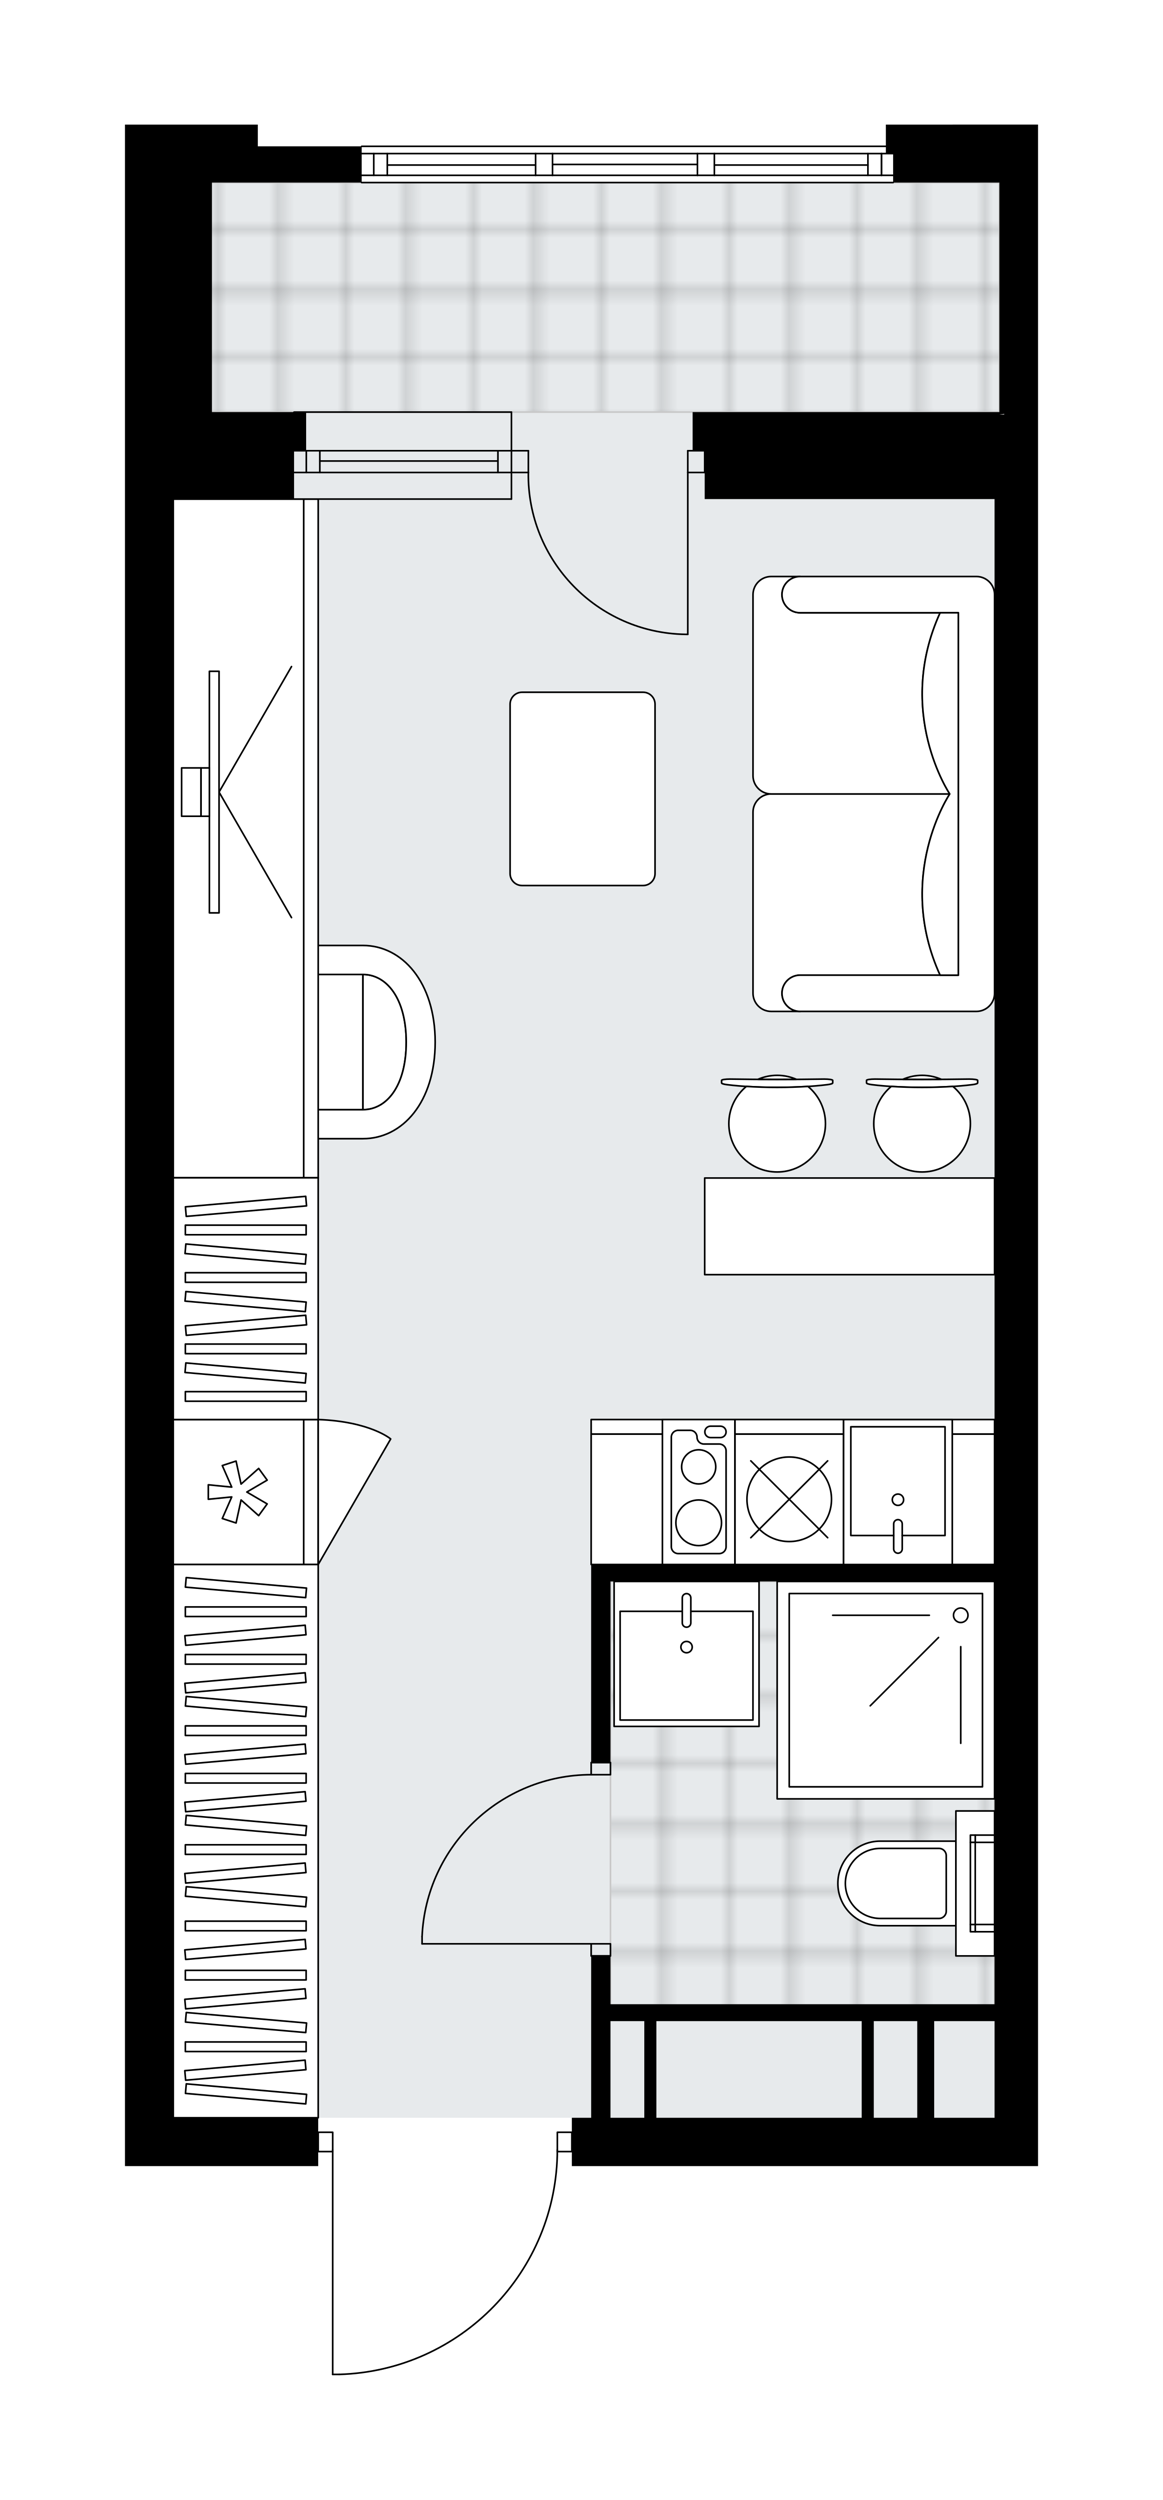 <svg xmlns="http://www.w3.org/2000/svg" xmlns:xlink="http://www.w3.org/1999/xlink" height="2000px" id="Layer_1" style="enable-background:new 0 0 930.65 2000;" version="1.1" viewBox="0 0 930.65 2000" width="930.65px" x="0px" y="0px" xml:space="preserve">
<style type="text/css">
	.st0{fill:none;}
	.st1{opacity:0.25;fill:none;stroke:#070606;stroke-width:0.4;stroke-miterlimit:10;}
	.st2{fill:#FFFFFF;}
	.st3{fill:#E7EAEC;}
	.st4{fill:url(#SVGID_1_);stroke:#C8C8C8;stroke-width:1.3;stroke-miterlimit:10;}
	
		.st5{fill:url(#SVGID_00000183949774765483665440000002826366930037664422_);stroke:#C8C8C8;stroke-width:1.3;stroke-miterlimit:10;}
	.st6{fill:none;stroke:#000000;stroke-width:1.3;stroke-linecap:round;stroke-linejoin:round;stroke-miterlimit:10;}
	.st7{fill:none;stroke:#000000;stroke-width:1.3;stroke-linecap:round;stroke-linejoin:round;}
	.st8{fill:none;stroke:#000000;stroke-width:1.3;stroke-linecap:round;stroke-linejoin:round;stroke-dasharray:9.957,9.957;}
	.st9{fill:none;stroke:#000000;stroke-width:1.3;stroke-linecap:round;stroke-linejoin:round;stroke-dasharray:9.83,9.83;}
	.st10{fill:#FFFFFF;stroke:#000000;stroke-width:1.3;stroke-linecap:round;stroke-linejoin:round;stroke-miterlimit:10;}
	.st11{font-family:'Arial-BoldMT';}
	.st12{font-size:101.311px;}
	.st13{font-size:85.724px;}
	.st14{font-family:'ArialMT';}
	.st15{font-size:40px;}
</style>
<pattern height="14.57" id="New_Pattern_Swatch_2" patternUnits="userSpaceOnUse" style="overflow:visible;" viewBox="7.49 -22.06 14.57 14.57" width="14.57" x="-535.03" y="0.49">
	<g>
		<rect class="st0" height="14.57" width="14.57" x="7.49" y="-22.06" />
		<g>
			<rect class="st1" height="7.29" width="7.29" x="14.77" y="-7.49" />
		</g>
		<g>
			<rect class="st1" height="7.29" width="7.29" x="0.2" y="-7.49" />
		</g>
		<g>
			<rect class="st1" height="7.29" width="7.29" x="22.06" y="-14.77" />
		</g>
		<g>
			<rect class="st1" height="7.29" width="7.29" x="7.49" y="-14.77" />
			<rect class="st1" height="7.29" width="7.29" x="14.77" y="-22.06" />
		</g>
		<g>
			<rect class="st1" height="7.29" width="7.29" x="0.2" y="-22.06" />
		</g>
		<g>
			<rect class="st1" height="7.29" width="7.29" x="22.06" y="-29.35" />
		</g>
		<g>
			<rect class="st1" height="7.29" width="7.29" x="7.49" y="-29.35" />
		</g>
	</g>
</pattern>
<path class="st2" d="M830.65,99.68v3.87v19.33v23.2v185.56v28.99v38.66v351.18v943.89v25.13v13.53H457.59v-10.95  h-10.97c-0.54,46.41-18.59,90.22-50.97,123.57c-32.88,33.87-76.98,53.29-124.16,54.69c-0.01,0-0.01,0-0.02,0c0,0,0,0,0,0h-5.24  c-0.36,0-0.65-0.29-0.65-0.65v-177.61h-10.95h0v10.95H138.66H100v-347.93V495.93V148V119v-15.46v-3.87h67.65h19.33h19.33v3.87v13.53  h82.47c0-0.36,0.29-0.65,0.65-0.65h419.45v-12.88v-3.87h38.66h14.73H830.65z" id="background" />
<g id="floor">
	
		<rect class="st3" height="1548.29" transform="matrix(-1 -1.224647e-16 1.224647e-16 -1 938.384 1840.417)" width="661.07" x="138.66" y="146.07" />
	<pattern id="SVGID_1_" patternTransform="matrix(6.819 0 0 6.819 38548.41 30303.191)" xlink:href="#New_Pattern_Swatch_2">
	</pattern>
	<polygon class="st4" points="799.73,329.7 167.65,329.7 167.65,146.07 799.73,146.07  " />
	
		<pattern id="SVGID_00000062905417359506857560000005961716864827006885_" patternTransform="matrix(6.819 0 0 6.819 38548.41 30303.191)" xlink:href="#New_Pattern_Swatch_2">
	</pattern>
	
		<polygon points="   646.06,1610.27 646.06,1610.27 795.86,1610.27 795.86,1265.24 488.52,1265.24 488.52,1610.27  " style="fill:url(#SVGID_00000062905417359506857560000005961716864827006885_);stroke:#C8C8C8;stroke-width:1.3;stroke-miterlimit:10;" />
	<g id="LWPOLYLINE_00000132057278779290975990000013484589994314883216_">
		<rect class="st6" height="15.46" width="11.6" x="446" y="1705.95" />
	</g>
	<g id="LWPOLYLINE_00000116957800710734804420000010617024512285068701_">
		<rect class="st6" height="15.46" width="11.6" x="254.64" y="1705.95" />
	</g>
	<g id="LWPOLYLINE_00000145037093364678441560000013710878935647012492_">
		<path class="st6" d="M271.47,1899.68c97.21-2.88,174.52-82.51,174.53-179.76" />
	</g>
	<g id="LINE_00000031891968060082414840000007529392779237958074_">
		<line class="st6" x1="266.23" x2="266.23" y1="1719.91" y2="1899.68" />
	</g>
	<g id="LINE_00000034810857114346268410000016432542651641663146_">
		<line class="st6" x1="266.23" x2="271.47" y1="1899.68" y2="1899.68" />
	</g>
	<g id="LWPOLYLINE_00000148624641916175068140000010514183269379537084_">
		<rect class="st6" height="9.66" width="15.46" x="473.06" y="1555.18" />
	</g>
	<g id="LWPOLYLINE_00000168817007208420799850000013129596861200791953_">
		<rect class="st6" height="9.66" width="15.46" x="473.06" y="1410.21" />
	</g>
	<g id="LINE_00000052789831563004021670000011950658819265161908_">
		<line class="st6" x1="473.06" x2="488.52" y1="1564.84" y2="1564.84" />
	</g>
	<g id="LINE_00000083771939853489745520000009551586754942771102_">
		<line class="st6" x1="473.06" x2="488.52" y1="1410.21" y2="1410.21" />
	</g>
	<g id="LINE_00000139996109004664736550000009599474615158440332_">
		<line class="st6" x1="473.06" x2="337.75" y1="1555.18" y2="1555.18" />
	</g>
	<g id="ARC_00000072972862322935114250000004819117320676843449_">
		<path class="st6" d="M337.75,1549.38c3.22-72.4,62.83-129.46,135.31-129.51" />
	</g>
	<g id="LINE_00000013189584648944229720000013724535632729750916_">
		<line class="st6" x1="337.75" x2="337.75" y1="1555.18" y2="1549.38" />
	</g>
	<g id="ARC_00000019667104541852930450000017777420198803336882_">
		<path class="st6" d="M550.38,507.53c-0.63,0-1.27,0-1.9-0.01c-70.46-1.05-126.73-59.03-125.68-129.49" />
	</g>
	<g id="LINE_00000127006714274263358880000005128491766828869777_">
		<line class="st6" x1="550.38" x2="550.38" y1="378.02" y2="507.53" />
	</g>
	<g id="LINE_00000097502645855502433010000015706356333474291341_">
		<line class="st6" x1="409.27" x2="422.8" y1="378.02" y2="378.02" />
	</g>
	<g id="LINE_00000003087811708609051190000013730256206799123082_">
		<line class="st6" x1="422.8" x2="422.8" y1="378.02" y2="360.62" />
	</g>
	<g id="LINE_00000090293432196732313550000002176756498330835606_">
		<line class="st6" x1="422.8" x2="409.27" y1="360.62" y2="360.62" />
	</g>
	<g id="LINE_00000091700655505362500110000016386238597497604024_">
		<line class="st6" x1="563.91" x2="550.38" y1="360.62" y2="360.62" />
	</g>
	<g id="LINE_00000147209133323504283230000002459724759767139984_">
		<line class="st6" x1="550.38" x2="550.38" y1="360.62" y2="378.02" />
	</g>
	<g id="LINE_00000059275976710120735930000000028125261155128977_">
		<line class="st6" x1="550.38" x2="563.91" y1="378.02" y2="378.02" />
	</g>
	<g id="LINE_00000076603429827333968810000004741207325859175555_">
		<line class="st6" x1="563.91" x2="563.91" y1="360.62" y2="378.02" />
	</g>
	<g id="LINE_00000170265919961493108180000009908289466310850698_">
		<line class="st6" x1="714.68" x2="289.43" y1="146.07" y2="146.07" />
	</g>
	<g id="LINE_00000093864861658242983720000007723811460557885371_">
		<line class="st6" x1="705.36" x2="705.36" y1="140.27" y2="122.87" />
	</g>
	<g id="LINE_00000018931216430712212630000005291989507448258460_">
		<line class="st6" x1="299.09" x2="299.09" y1="140.27" y2="122.87" />
	</g>
	<g id="LINE_00000106838624974944713660000014101976306792878760_">
		<line class="st6" x1="571.64" x2="694.53" y1="132.05" y2="132.05" />
	</g>
	<g id="LINE_00000106866821656006644900000008389865320802368415_">
		<line class="st6" x1="309.92" x2="428.6" y1="132.05" y2="132.05" />
	</g>
	<g id="LINE_00000055704244810860553880000009715627088562859396_">
		<line class="st6" x1="309.92" x2="309.92" y1="122.87" y2="140.27" />
	</g>
	<g id="LINE_00000080898929490493342040000017624133769114980502_">
		<line class="st6" x1="705.36" x2="705.36" y1="140.27" y2="122.87" />
	</g>
	<g id="LINE_00000157284800211411471090000001448050112523518655_">
		<line class="st6" x1="694.53" x2="694.53" y1="122.87" y2="140.27" />
	</g>
	<g id="LINE_00000033367794173539933630000008488306508438694283_">
		<line class="st6" x1="558.11" x2="558.11" y1="140.27" y2="122.87" />
	</g>
	<g id="LINE_00000124863316675808935830000009147789006492530849_">
		<line class="st6" x1="558.11" x2="571.64" y1="122.87" y2="122.87" />
	</g>
	<g id="LINE_00000163789869336069094310000004440850161304753307_">
		<line class="st6" x1="571.64" x2="571.64" y1="122.87" y2="140.27" />
	</g>
	<g id="LINE_00000000923601713168820680000017843645981303404685_">
		<line class="st6" x1="571.64" x2="558.11" y1="140.27" y2="140.27" />
	</g>
	<g id="LINE_00000101822800053619970120000016416759460429804447_">
		<line class="st6" x1="289.43" x2="714.68" y1="117.07" y2="117.07" />
	</g>
	<g id="LINE_00000169550928227162074260000008397473361359932350_">
		<line class="st6" x1="428.6" x2="428.6" y1="140.27" y2="122.87" />
	</g>
	<g id="LINE_00000051358716720270705700000002953322147052590482_">
		<line class="st6" x1="428.6" x2="442.13" y1="122.87" y2="122.87" />
	</g>
	<g id="LINE_00000083065438823537858370000011263686376983433888_">
		<line class="st6" x1="442.13" x2="442.13" y1="122.87" y2="140.27" />
	</g>
	<g id="LINE_00000051382122117465790900000001474231734408669841_">
		<line class="st6" x1="442.13" x2="428.6" y1="140.27" y2="140.27" />
	</g>
	<g id="LINE_00000133516478893610647600000009862560375757449602_">
		<line class="st6" x1="442.13" x2="558.11" y1="131.57" y2="131.57" />
	</g>
	<g id="LWPOLYLINE_00000015330910439315149020000012519449818488107393_">
		<line class="st6" x1="428.6" x2="289.43" y1="140.27" y2="140.27" />
	</g>
	<g id="LWPOLYLINE_00000182502525971957368150000011507996900050575751_">
		<line class="st6" x1="442.13" x2="558.11" y1="140.27" y2="140.27" />
	</g>
	<g id="LWPOLYLINE_00000182495994954629242520000009952965857818381699_">
		<line class="st6" x1="571.64" x2="714.68" y1="140.27" y2="140.27" />
	</g>
	<g id="LWPOLYLINE_00000034058250769910527370000007595952679744695444_">
		<line class="st6" x1="428.6" x2="289.43" y1="122.87" y2="122.87" />
	</g>
	<g id="LWPOLYLINE_00000062160624840978878480000014096313320144061061_">
		<line class="st6" x1="442.13" x2="558.11" y1="122.87" y2="122.87" />
	</g>
	<g id="LWPOLYLINE_00000025422905970843145930000005041544791229584037_">
		<line class="st6" x1="571.64" x2="714.68" y1="122.87" y2="122.87" />
	</g>
	<g id="LINE_00000062897342611492860550000015489941903423948450_">
		<line class="st6" x1="409.27" x2="235.31" y1="378.02" y2="378.02" />
	</g>
	<g id="LINE_00000008114798899926181820000003112649318643464064_">
		<line class="st6" x1="409.27" x2="235.31" y1="360.62" y2="360.62" />
	</g>
	<g id="LINE_00000147205807249926493350000004961330831662030987_">
		<line class="st6" x1="398.45" x2="255.93" y1="368.84" y2="368.84" />
	</g>
	<g id="LINE_00000131345924163972959100000017401150047497301148_">
		<line class="st6" x1="245.11" x2="245.11" y1="378.02" y2="360.62" />
	</g>
	<g id="LINE_00000142167669747907619590000005912434738825035661_">
		<line class="st6" x1="398.45" x2="398.45" y1="378.02" y2="360.62" />
	</g>
	<g id="LINE_00000106869679829353714880000003949027594324429209_">
		<line class="st6" x1="409.27" x2="235.31" y1="399.28" y2="399.28" />
	</g>
	<g id="LINE_00000162340192677165586630000010765188008764556205_">
		<line class="st6" x1="235.31" x2="409.27" y1="329.7" y2="329.7" />
	</g>
	<g id="LINE_00000114065186891512149230000018320502537087487370_">
		<line class="st6" x1="255.93" x2="255.93" y1="378.03" y2="360.64" />
	</g>
	<g id="LINE_00000075125952179386683610000002585224264597707455_">
		<line class="st6" x1="409.27" x2="409.27" y1="399.28" y2="329.7" />
	</g>
	<g>
		<polygon points="206.31,103.54 206.31,99.68 186.98,99.68 167.65,99.68 100,99.68 100,103.54 100,119 100,148 100,495.93     100,1385.08 100,1733.01 138.66,1733.01 254.64,1733.01 254.64,1694.35 142.95,1694.35 138.66,1694.69 138.66,1385.08     138.66,495.93 138.66,399.28 235.31,399.28 235.31,360.62 244.97,360.62 244.97,331.63 244.97,329.7 169.59,329.7 169.59,148.06     169.59,146.07 289.43,146.07 289.43,122.87 289.43,117.07 206.31,117.07   " />
		<path d="M762.27,99.68h-14.73h-38.66v3.87v19.33h5.8v23.2h85.05V329.7H554.24v1.93v28.99h9.66v38.66h231.95v852.43h-89.85h-21.99    h-195.5h-15.46v158.5h15.46v-144.97h307.34v338.26H488.52v-38.66h-15.46v129.51h-15.46v38.66h373.06v-13.53v-25.13V750.46V399.28    v-38.66v-28.99V146.07v-23.2v-19.33v-3.87H762.27z M488.52,1694.35v-77.32h27.06v77.32H488.52z M525.25,1694.35v-77.32h164.3    v77.32H525.25z M699.21,1694.35v-77.32H734v77.32H699.21z M747.54,1694.35v-16.79v-60.53h48.32v77.32H747.54z M803.59,331.15v0.48    h-3.87L803.59,331.15z" />
	</g>
</g>
<g id="mebel">
	<g>
		<g>
			<g>
				<path class="st10" d="M193.69,873.37v-79.3c0-7.98,6.47-14.45,14.45-14.45h82.29v108.2h-82.29      C200.16,887.82,193.69,881.35,193.69,873.37z" />
				<path class="st10" d="M290.44,779.62c18.78,0,34.64,18.89,34.64,54.12s-15.67,54.08-34.64,54.08V779.62z" />
				<path class="st10" d="M290.44,911.02c31.66,0,57.79-29.23,57.79-77.27c0-48.04-26.47-77.32-57.79-77.32h-82.25v23.2h82.25      c18.78,0,34.64,18.89,34.64,54.12s-15.67,54.08-34.64,54.08h-82.25v23.2H290.44z" />
			</g>
		</g>
		<g>
			
				<rect class="st10" height="104.38" transform="matrix(-2.882740e-10 -1 1 -2.882740e-10 -479.98 861.676)" width="542.96" x="-80.63" y="618.64" />
			
				<rect class="st10" height="11.6" transform="matrix(-1.541087e-10 -1 1 -1.541087e-10 -421.992 919.665)" width="542.96" x="-22.65" y="665.03" />
		</g>
		<g>
			<g>
				<g id="LINE_00000037690094432705671870000003756269722803843256_">
					<line class="st10" x1="175.29" x2="233.28" y1="633.72" y2="734.15" />
				</g>
				<g id="LINE_00000098943312088907711730000008206764101447534211_">
					<line class="st10" x1="175.29" x2="233.28" y1="633.72" y2="533.28" />
				</g>
			</g>
			
				<rect class="st10" height="193.29" transform="matrix(-1 1.844452e-10 -1.844452e-10 -1 342.854 1267.432)" width="7.73" x="167.56" y="537.07" />
			<rect class="st10" height="38.66" width="6.77" x="160.8" y="614.39" />
			
				<rect class="st10" height="38.66" transform="matrix(-1 1.812691e-10 -1.812691e-10 -1 306.128 1267.432)" width="15.46" x="145.33" y="614.39" />
		</g>
	</g>
	<g>
		
			<rect class="st10" height="104.38" transform="matrix(-1 -1.224647e-16 1.224647e-16 -1 1268.914 2399.016)" width="322.8" x="473.06" y="1147.32" />
		
			<rect class="st10" height="11.6" transform="matrix(-1 -1.224647e-16 1.224647e-16 -1 1268.914 2283.04)" width="322.8" x="473.06" y="1135.72" />
	</g>
	<g>
		
			<rect class="st10" height="104.38" transform="matrix(4.481730e-11 1 -1 4.481730e-11 1384.564 1002.867)" width="115.98" x="132.86" y="1141.53" />
		
			<rect class="st10" height="11.6" transform="matrix(4.481730e-11 1 -1 4.481730e-11 1442.552 944.879)" width="115.98" x="190.85" y="1187.92" />
		<polygon class="st10" points="185.45,1189.79 166.69,1187.92 166.69,1199.51 185.45,1197.64 177.87,1214.9 188.9,1218.49     192.91,1200.06 206.99,1212.61 213.8,1203.23 197.52,1193.72 213.8,1184.2 206.99,1174.82 192.91,1187.37 188.9,1168.94     177.87,1172.53   " />
		<path class="st10" d="M254.64,1251.7l57.99-100.44c0,0-16.32-13.99-57.99-15.54V1251.7z" />
	</g>
	<g>
		
			<rect class="st10" height="104.38" transform="matrix(-1 -8.925317e-11 8.925317e-11 -1 1263.117 2399.029)" width="86.98" x="588.07" y="1147.32" />
		
			<rect class="st10" height="11.6" transform="matrix(-1 -8.925317e-11 8.925317e-11 -1 1263.117 2283.052)" width="86.98" x="588.07" y="1135.73" />
		<circle class="st10" cx="631.56" cy="1199.51" r="33.83" />
		<line class="st10" x1="600.81" x2="662.31" y1="1230.27" y2="1168.76" />
		<line class="st10" x1="600.81" x2="662.31" y1="1168.76" y2="1230.27" />
	</g>
	<g>
		
			<rect class="st10" height="115.98" transform="matrix(-1 -1.224647e-16 1.224647e-16 -1 1118.146 2387.431)" width="57.99" x="530.08" y="1135.73" />
		<path class="st10" d="M581.03,1237.49v-76.7c0-3.03-2.45-5.48-5.48-5.48h-12.29c-3.03,0-5.48-2.45-5.48-5.48l0,0    c0-3.03-2.45-5.48-5.48-5.48h-9.62c-3.03,0-5.48,2.45-5.48,5.48v87.66c0,3.03,2.45,5.48,5.48,5.48h32.87    C578.57,1242.97,581.03,1240.52,581.03,1237.49z" />
		<path class="st10" d="M568.59,1141.02h7.87c2.52,0,4.57,2.04,4.57,4.57l0,0c0,2.52-2.04,4.57-4.57,4.57h-7.87    c-2.52,0-4.57-2.04-4.57-4.57l0,0C564.03,1143.06,566.07,1141.02,568.59,1141.02z" />
		<circle class="st10" cx="559.11" cy="1173.57" r="13.66" />
		<circle class="st10" cx="559.11" cy="1218.32" r="18.26" />
	</g>
	<g>
		<g id="LWPOLYLINE_00000168804758842659525080000000107520639215967935_">
			<rect class="st10" height="115.98" width="86.98" x="675.05" y="1135.73" />
		</g>
		<g id="SPLINE_00000118398132535302176060000017570981928795957181_">
			<path class="st6" d="M718.56,1215.8L718.56,1215.8c1.89,0,3.42,1.53,3.42,3.42v20.04c0,1.89-1.53,3.42-3.42,3.42l0,0     c-1.89,0-3.42-1.53-3.42-3.42v-20.04C715.14,1217.33,716.67,1215.8,718.56,1215.8z" />
		</g>
		<g id="CIRCLE_00000064356192627959874400000003713743573771253150_">
			<circle class="st6" cx="718.56" cy="1199.87" r="4.54" />
		</g>
		<g id="LWPOLYLINE_00000072998280080202627480000009769180316568553614_">
			<polyline class="st6" points="721.94,1228.5 756.23,1228.5 756.23,1141.51 680.85,1141.51 680.85,1228.5 715.1,1228.5    " />
		</g>
	</g>
	<g>
		<rect class="st10" height="442.64" width="115.98" x="138.66" y="1251.7" />
		<g>
			<rect class="st10" height="7.68" width="96.65" x="148.32" y="1285.65" />
			<rect class="st10" height="7.68" width="96.65" x="148.32" y="1323.71" />
			<rect class="st10" height="7.68" width="96.65" x="148.32" y="1380.8" />
			<rect class="st10" height="7.68" width="96.65" x="148.32" y="1418.85" />
			<rect class="st10" height="7.68" width="96.65" x="148.32" y="1475.94" />
			
				<rect class="st10" height="7.68" transform="matrix(0.996 0.087 -0.087 0.996 111.477 -12.304)" width="96.65" x="148.32" y="1266.62" />
			
				<rect class="st10" height="7.68" transform="matrix(0.996 0.087 -0.087 0.996 119.769 -11.942)" width="96.65" x="148.32" y="1361.77" />
			
				<rect class="st10" height="7.68" transform="matrix(0.996 0.087 -0.087 0.996 128.061 -11.58)" width="96.65" x="148.32" y="1456.91" />
			
				<rect class="st10" height="7.68" transform="matrix(0.996 -0.087 0.087 0.996 -113.297 22.118)" width="96.65" x="148.32" y="1304.68" />
			
				<rect class="st10" height="7.68" transform="matrix(0.996 -0.087 0.087 0.996 -116.614 22.263)" width="96.65" x="148.32" y="1342.74" />
			
				<rect class="st10" height="7.68" transform="matrix(0.996 -0.087 0.087 0.996 -121.589 22.48)" width="96.65" x="148.32" y="1399.82" />
			
				<rect class="st10" height="7.68" transform="matrix(0.996 -0.087 0.087 0.996 -124.906 22.625)" width="96.65" x="148.32" y="1437.88" />
			
				<rect class="st10" height="7.68" transform="matrix(0.996 0.087 -0.087 0.996 133.036 -11.363)" width="96.65" x="148.32" y="1513.99" />
			
				<rect class="st10" height="7.68" transform="matrix(0.996 -0.087 0.087 0.996 -129.881 22.842)" width="96.65" x="148.32" y="1494.97" />
			<rect class="st10" height="7.68" width="96.65" x="148.32" y="1537.05" />
			<rect class="st10" height="7.68" width="96.65" x="148.32" y="1576.39" />
			
				<rect class="st10" height="7.68" transform="matrix(0.996 -0.087 0.087 0.996 -135.207 23.075)" width="96.65" x="148.32" y="1556.08" />
			<rect class="st10" height="7.68" width="96.65" x="148.32" y="1633.69" />
			
				<rect class="st10" height="7.68" transform="matrix(0.996 0.087 -0.087 0.996 141.81 -10.98)" width="96.65" x="148.32" y="1614.66" />
			
				<rect class="st10" height="7.68" transform="matrix(0.996 -0.087 0.087 0.996 -138.655 23.225)" width="96.65" x="148.32" y="1595.63" />
			
				<rect class="st10" height="7.68" transform="matrix(0.996 0.087 -0.087 0.996 146.785 -10.763)" width="96.65" x="148.32" y="1671.75" />
			
				<rect class="st10" height="7.68" transform="matrix(0.996 -0.087 0.087 0.996 -143.63 23.443)" width="96.65" x="148.32" y="1652.72" />
		</g>
	</g>
	<g>
		
			<rect class="st10" height="193.42" transform="matrix(-1 1.440744e-10 -1.440744e-10 -1 393.294 2078.037)" width="115.98" x="138.66" y="942.31" />
		<g>
			
				<rect class="st10" height="7.68" transform="matrix(-1 1.347579e-10 -1.347579e-10 -1 393.294 1968.063)" width="96.65" x="148.32" y="980.19" />
			
				<rect class="st10" height="7.68" transform="matrix(-1 1.347579e-10 -1.347579e-10 -1 393.294 2044.177)" width="96.65" x="148.32" y="1018.25" />
			
				<rect class="st10" height="7.68" transform="matrix(-1 1.347579e-10 -1.347579e-10 -1 393.294 2158.348)" width="96.65" x="148.32" y="1075.33" />
			
				<rect class="st10" height="7.68" transform="matrix(-1 1.347579e-10 -1.347579e-10 -1 393.294 2234.462)" width="96.65" x="148.32" y="1113.39" />
			
				<rect class="st10" height="7.68" transform="matrix(-0.996 0.087 -0.087 -0.996 476.651 1909.195)" width="96.65" x="148.32" y="961.16" />
			
				<rect class="st10" height="7.68" transform="matrix(-0.996 0.087 -0.087 -0.996 484.944 2099.118)" width="96.65" x="148.32" y="1056.31" />
			
				<rect class="st10" height="7.68" transform="matrix(-0.996 -0.087 0.087 -0.996 305.123 2019.442)" width="96.65" x="148.32" y="999.22" />
			
				<rect class="st10" height="7.68" transform="matrix(-0.996 -0.087 0.087 -0.996 301.807 2095.411)" width="96.65" x="148.32" y="1037.28" />
			
				<rect class="st10" height="7.68" transform="matrix(-0.996 -0.087 0.087 -0.996 296.831 2209.365)" width="96.65" x="148.32" y="1094.36" />
		</g>
	</g>
	<g>
		<path class="st10" d="M640.26,780.19L640.26,780.19c-8.01,0-14.5,6.49-14.5,14.5v0c0,8.01,6.49,14.5,14.5,14.5l0,0h-23.14    c-8.04,0-14.55-6.51-14.55-14.55V649.78c0-8.01,6.56-14.57,14.57-14.57l142.88,0c0,0-43.98,65.38-7.71,144.97H640.26z" />
		<path class="st10" d="M640.26,490.25L640.26,490.25c-8.01,0-14.5-6.49-14.5-14.5v0c0-8.01,6.49-14.5,14.5-14.5l0,0h-23.14    c-8.04,0-14.55,6.51-14.55,14.55v144.85c0,8.01,6.56,14.57,14.57,14.57l142.88,0c0,0-43.98-65.37-7.71-144.97H640.26z" />
		<path class="st10" d="M781.36,809.18h-141.1c-8.01,0-14.5-6.49-14.5-14.5l0,0c0-8.01,6.49-14.5,14.5-14.5h126.61V490.25H640.26    c-8.01,0-14.5-6.49-14.5-14.5v0c0-8.01,6.49-14.5,14.5-14.5h141.1c8.01,0,14.5,6.49,14.5,14.5v318.94    C795.86,802.66,789.34,809.18,781.36,809.18z" />
		<path class="st10" d="M752.31,490.25c-36.27,79.59,7.71,144.97,7.71,144.97v0.01c0,0-43.98,65.38-7.71,144.97h14.56V490.25    L752.31,490.25z" />
	</g>
	<g>
		<g>
			<g id="LINE_00000088817804490291672340000010755351236746331040_">
				<path class="st10" d="M662.08,867.79c-23.4,2.94-56.98,2.94-80.38,0c-2.7-0.34-4.27-0.85-4.27-1.38v-0.13v-1.91      c0-0.58,3.03-1.04,6.77-1.04c25.06,0.4,50.32,0.4,75.38,0c3.74,0,6.77,0.47,6.77,1.04v1.91v0.13      C666.35,866.95,664.78,867.46,662.08,867.79z" />
			</g>
			<g>
				<path class="st10" d="M637.19,863.5c-4.69-2.03-9.86-3.16-15.3-3.16s-10.61,1.13-15.3,3.16      C616.8,863.57,626.99,863.57,637.19,863.5z" />
				<path class="st10" d="M646.52,869.2c-15.76,1.02-33.48,1.02-49.25,0c-8.57,7.09-14.04,17.81-14.04,29.8      c0,21.35,17.31,38.66,38.66,38.66c21.35,0,38.66-17.31,38.66-38.66C660.55,887.01,655.09,876.29,646.52,869.2z" />
			</g>
		</g>
		<g>
			<g id="LINE_00000005953528617758855890000000817675157083430528_">
				<path class="st10" d="M778.06,867.79c-23.4,2.94-56.98,2.94-80.38,0c-2.7-0.34-4.27-0.85-4.27-1.38v-0.13v-1.91      c0-0.58,3.03-1.04,6.77-1.04c25.06,0.4,50.32,0.4,75.38,0c3.74,0,6.77,0.47,6.77,1.04v1.91v0.13      C782.33,866.95,780.76,867.46,778.06,867.79z" />
			</g>
			<g>
				<path class="st10" d="M753.17,863.5c-4.69-2.03-9.86-3.16-15.3-3.16c-5.44,0-10.61,1.13-15.3,3.16      C732.78,863.57,742.96,863.57,753.17,863.5z" />
				<path class="st10" d="M762.49,869.2c-15.76,1.02-33.48,1.02-49.25,0c-8.57,7.09-14.04,17.81-14.04,29.8      c0,21.35,17.31,38.66,38.66,38.66c21.35,0,38.66-17.31,38.66-38.66C776.53,887.01,771.07,876.29,762.49,869.2z" />
			</g>
		</g>
		<rect class="st10" height="77.32" width="231.95" x="563.91" y="942.49" />
	</g>
	<g>
		<path class="st10" d="M408.19,563.4v135.52c0,5.28,4.28,9.56,9.56,9.56h96.86c5.28,0,9.56-4.28,9.56-9.56V563.4    c0-5.28-4.28-9.56-9.56-9.56h-96.86C412.47,553.85,408.19,558.13,408.19,563.4z" />
	</g>
	<g>
		<rect class="st10" height="173.96" width="173.96" x="621.89" y="1265.25" />
		<rect class="st10" height="154.64" width="154.64" x="631.56" y="1274.92" />
		<circle class="st10" cx="768.8" cy="1292.31" r="5.8" />
		<line class="st10" x1="743.67" x2="666.35" y1="1292.31" y2="1292.31" />
		<line class="st10" x1="751.03" x2="696.36" y1="1310.08" y2="1364.76" />
		<line class="st10" x1="768.8" x2="768.8" y1="1317.44" y2="1394.76" />
	</g>
	<g>
		<g>
			<path class="st10" d="M670.47,1506.86L670.47,1506.86c0-18.68,15.14-33.83,33.83-33.83h60.63v67.65H704.3     C685.62,1540.68,670.47,1525.54,670.47,1506.86z" />
			
				<rect class="st10" height="30.93" transform="matrix(-4.470043e-11 1 -1 -4.470043e-11 2287.252 726.461)" width="115.98" x="722.41" y="1491.39" />
			<path class="st10" d="M676.47,1506.86L676.47,1506.86c0-15.48,12.55-28.03,28.03-28.03h46.9c3.2,0,5.8,2.6,5.8,5.8v44.46     c0,3.2-2.6,5.8-5.8,5.8h-46.9C689.02,1534.88,676.47,1522.34,676.47,1506.86z" />
		</g>
		<g>
			
				<rect class="st10" height="15.46" transform="matrix(-4.517027e-11 1 -1 -4.517027e-11 2259.224 682.97)" width="5.8" x="785.23" y="1463.37" />
			
				<rect class="st10" height="3.87" transform="matrix(-4.517027e-11 1 -1 -4.517027e-11 2249.559 692.635)" width="5.8" x="775.56" y="1469.16" />
			
				<rect class="st10" height="15.46" transform="matrix(-4.517027e-11 1 -1 -4.517027e-11 2330.743 754.489)" width="5.8" x="785.23" y="1534.88" />
			
				<rect class="st10" height="3.87" transform="matrix(-4.517027e-11 1 -1 -4.517027e-11 2321.078 764.153)" width="5.8" x="775.56" y="1540.68" />
			
				<rect class="st10" height="3.87" transform="matrix(4.489393e-11 -1 1 4.489393e-11 -728.394 2285.319)" width="65.72" x="745.6" y="1504.92" />
		</g>
	</g>
	<g>
		<rect class="st10" height="115.98" width="115.98" x="491.42" y="1265.25" />
		<rect class="st10" height="86.98" width="106.31" x="496.23" y="1289.16" />
		<path class="st10" d="M549.39,1301.86L549.39,1301.86c-1.89,0-3.42-1.53-3.42-3.42v-20.04c0-1.89,1.53-3.42,3.42-3.42l0,0    c1.89,0,3.42,1.53,3.42,3.42v20.04C552.81,1300.33,551.28,1301.86,549.39,1301.86z" />
		<circle class="st10" cx="549.39" cy="1317.78" r="4.54" />
	</g>
</g>
</svg>